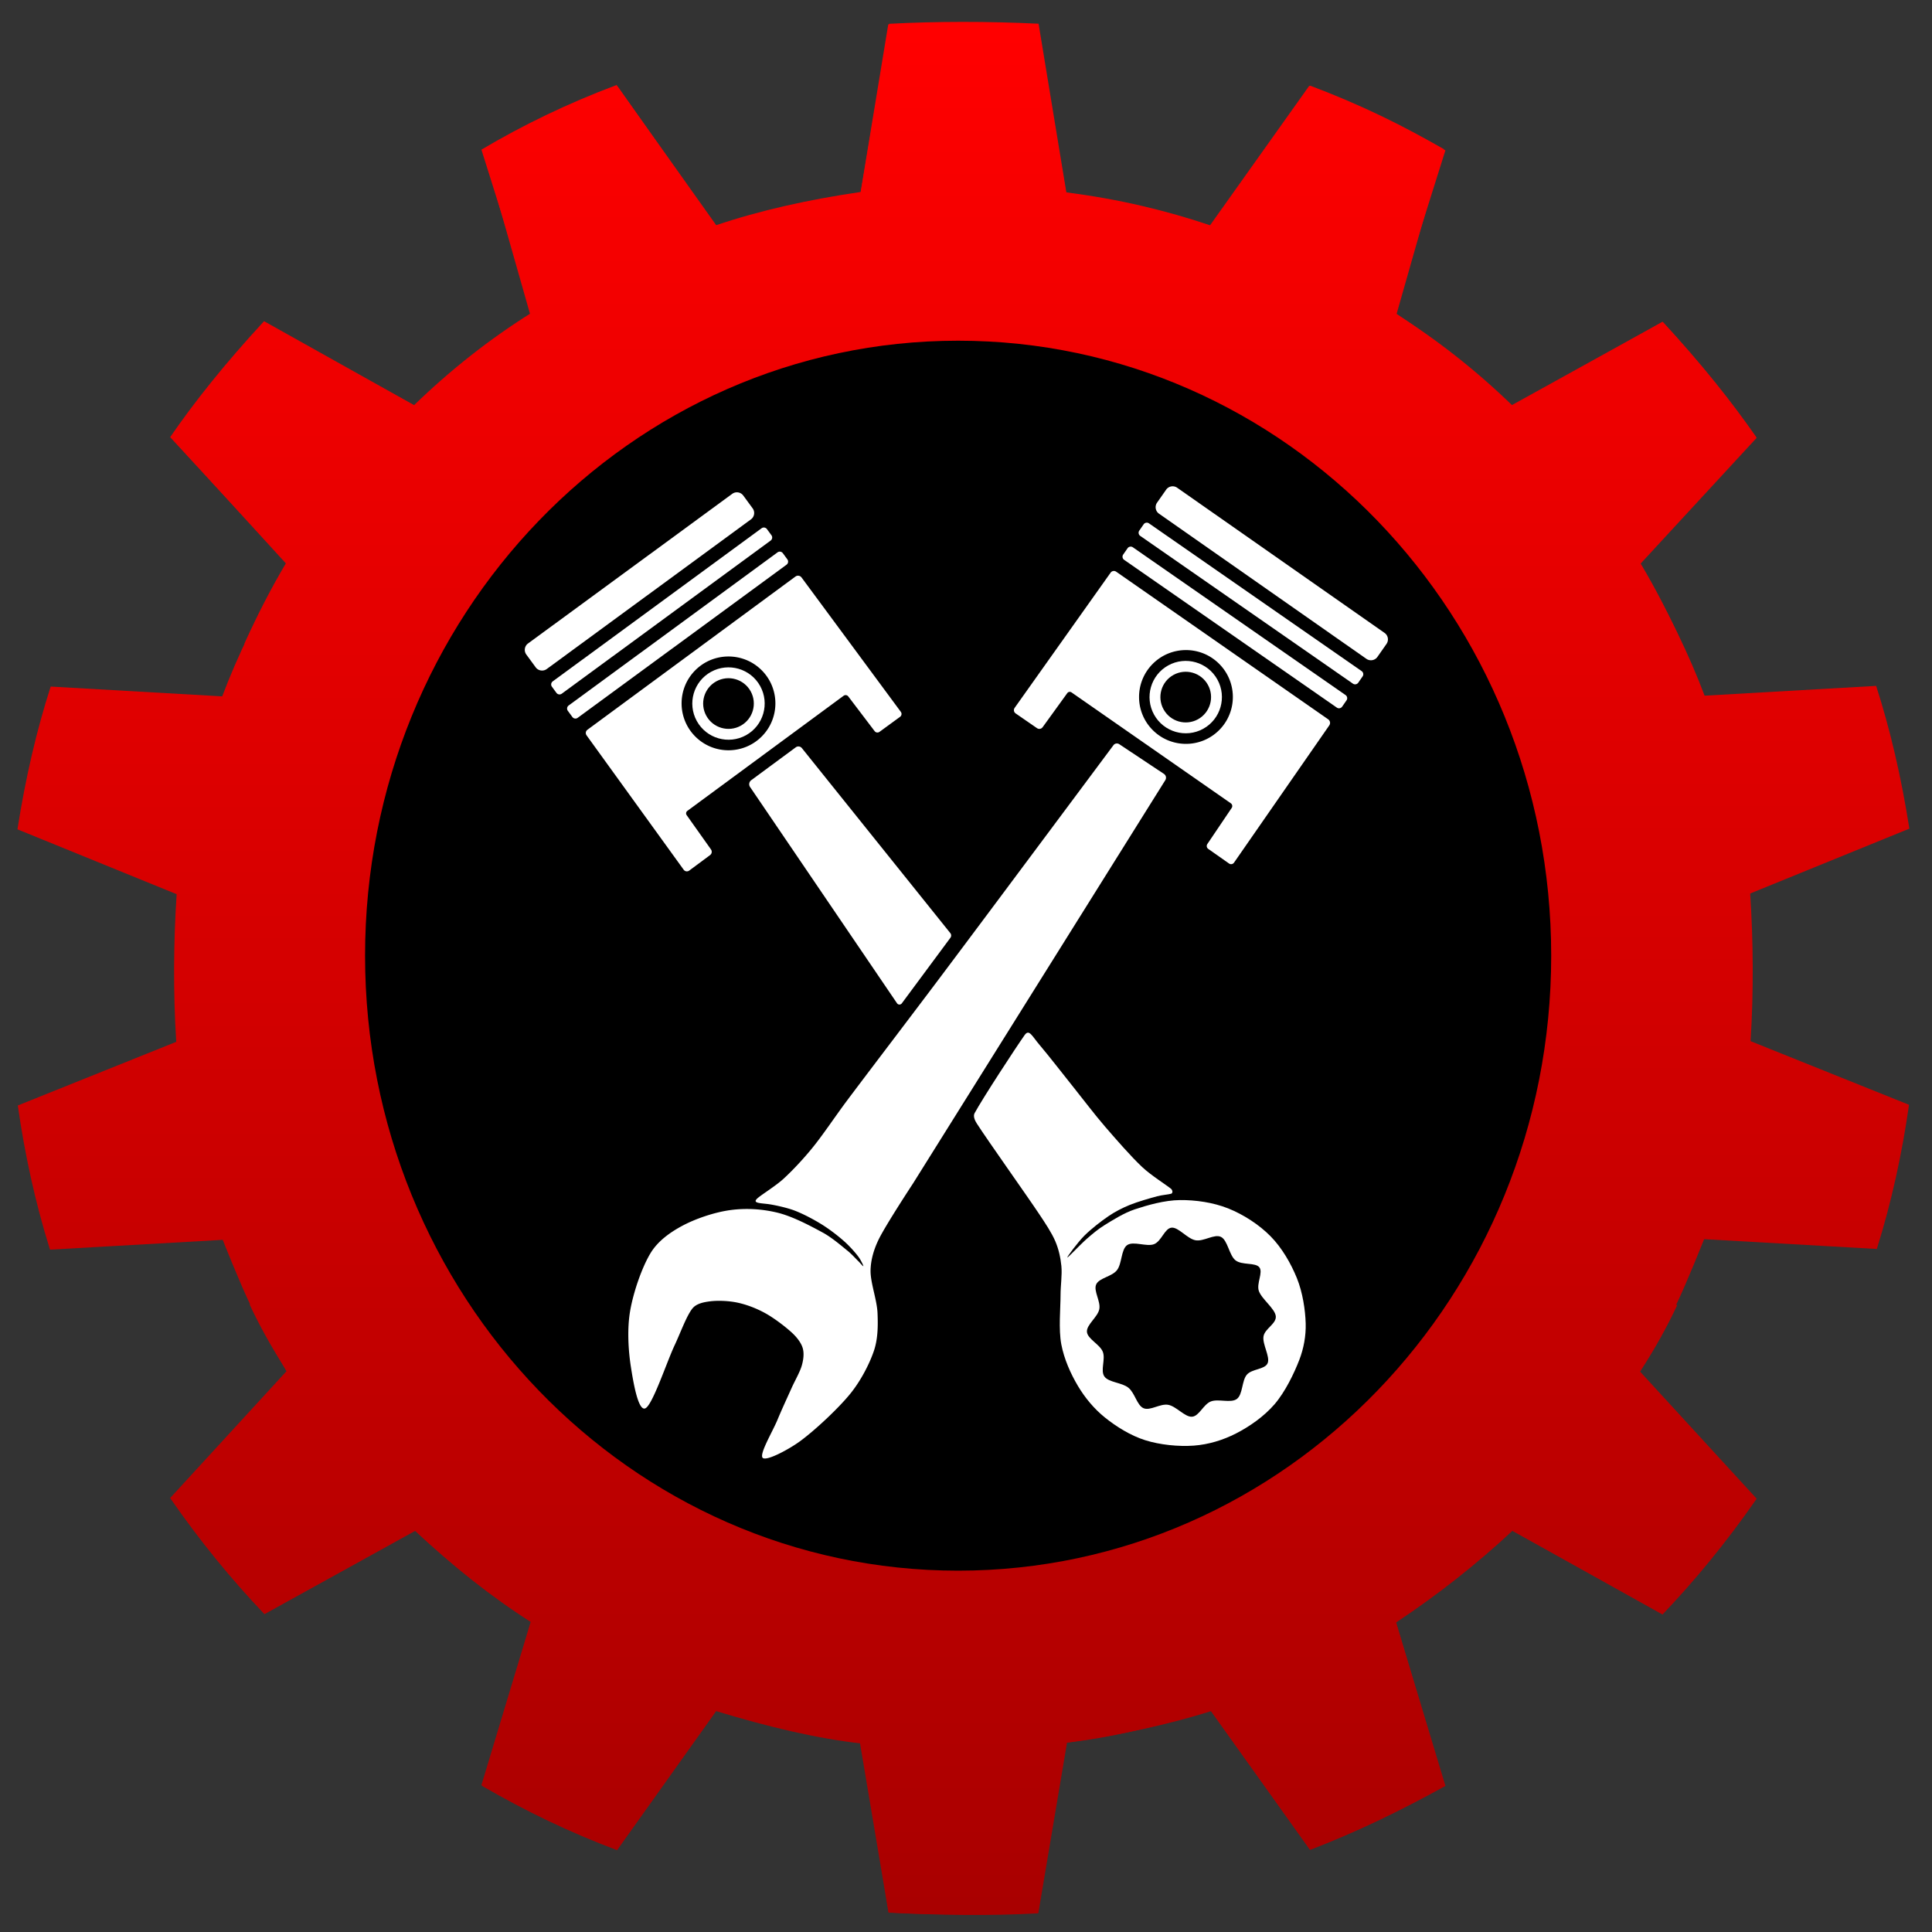 <?xml version="1.0" encoding="UTF-8"?>
<svg data-bbox="18.046 22.627 1958.549 1959.262" xmlns="http://www.w3.org/2000/svg" viewBox="0 0 2000 2000" fill-rule="evenodd" clip-rule="evenodd" stroke-linejoin="round" stroke-miterlimit="2" data-type="ugc">
    <rect x="0" y="0" width="2000" height="2000" fill="#333333" stroke="none"/>
    <g>
        <path d="m1518.68 751.815 250.23 7.116c-12.44-27.754-26.35-55.027-42.16-81.673l116.82-126.586c-24.65-35.827-55.48-74.477-94.57-116.762l-151.06 84.545c-36.4-35.248-76.05-66.676-119.29-93.656l51.47-163.63c-41.45-24.622-87.06-46.702-136.12-65.092l-99.58 141.394c-44.14-14.959-93.37-25.98-146.33-33.706l-28.55-169.332c-47.9-2.53-98.31-2.57-150.472-.08l-27.965 169.868c-53.098 6.715-100.747 18.287-144.713 33.117l-99.882-140.472c-44.764 17.246-90 38.31-135.248 63.61l47.268 166.074c-42.042 27.776-80.52 58.586-115.641 92.118L340.77 434.515c-29.869 32.454-61.417 70.251-94.036 115.713l116.717 127.945c-28.385 47.819-49.752 92.116-65.07 132.846l-172.745-9.868c-14.068 43.623-25.287 91.605-33.459 143.755l160.3 65.314c-3.155 48.78-3.525 98.37-.402 148.7L92.536 1223c6.936 48.8 17.489 97.54 32.413 145.18l173.94-9.88s17.449 44.15 28.267 66.41c10.819 22.26 36.644 67.15 36.644 67.15l-116.686 127.36c27.576 40.37 58.992 79.23 93.91 115.96l151.743-83.85c37.708 35.55 76.552 66.45 116.687 91.96l-49.238 164.95c43.221 25.15 88.237 46.84 135.806 64.67l99.758-140.04c52.547 15.93 101.236 27.58 146.564 32.67l27.16 170.08c51.056 2.85 101.316 3.57 150.666.88l28.94-171.97c52.89-7.38 102.98-18.36 144.97-31.62l99.93 139.67c45.13-17.4 90.01-38.85 136.16-64.36l-49.68-164.62c42.2-28.01 81.63-59.19 117.13-92.28l151.14 84.28c32.15-33.82 63.76-71.89 94.81-116.62L1726.17 1491c15.54-23.99 27.83-46.37 37.48-67.2l-253.39 6.77m0 0c-9.07 12.63-27.21 37.91-43.13 54.87-16.2 17.26-35.17 33.48-54.06 48.68-19.01 15.3-38.91 30.42-60.01 43.12-23.33 14.04-52.15 29.92-79.94 41.11-29.89 12.03-65.85 23.65-99.39 31.07-33.42 7.4-71.18 11.64-101.8 13.45-27.28 1.61-54.79.54-81.931-2.57-30.322-3.48-70.842-10.67-100.005-18.3-25.751-6.74-50.65-16.68-74.973-27.49-25.842-11.49-55.577-26.08-80.08-41.44-23.717-14.86-46.216-32.9-66.939-50.69-20.287-17.4-40.162-37-57.397-56-16.58-18.28-32.109-37.62-46.011-58.01-14.479-21.23-29.316-47.5-40.865-69.42-10.612-20.14-20.449-41.85-28.429-62.09-7.637-19.38-15.209-38.99-19.449-59.39-5.344-25.7-10.394-66.26-12.615-94.84-1.978-25.45-2.406-51.11-.709-76.59 1.718-25.79 6.378-55.163 11.015-78.122 4.089-20.242 10.116-40.094 16.81-59.63 6.887-20.101 14.967-41.258 24.514-60.974 10.811-22.329 25.895-50.573 40.356-72.995 13.925-21.591 30.305-42.462 46.411-61.537 15.688-18.58 31.961-36.854 50.222-52.912 20.358-17.9 47.638-38.368 71.921-54.491 23.608-15.675 47.977-30.521 73.777-42.245 27.69-12.583 62.049-24.795 92.362-33.25 29.286-8.168 61.543-14.034 89.521-17.481 25.944-3.197 52.244-4.608 78.344-3.203 32.01 1.722 82.72 7.865 113.73 13.537 24.66 4.509 48.76 12.039 72.36 20.493 25.68 9.201 57.88 22.709 81.75 34.715 21.41 10.771 42.03 23.453 61.46 37.324 19.42 13.87 39.02 30.982 55.07 45.898 14.65 13.614 28.46 28.487 41.22 43.595 12.65 14.984 27.76 36.364 35.31 47.053" fill="url(#8452d877-8b13-49b9-b306-a39323752915)" transform="translate(-76.689 -112.85)scale(1.028)"/>
        <path d="m1518.68 751.815 250.23 7.116c-12.44-27.754-26.35-55.027-42.16-81.673l116.82-126.586c-24.65-35.827-55.48-74.477-94.57-116.762l-151.06 84.545c-36.4-35.248-76.05-66.676-119.29-93.656l51.47-163.63c-41.45-24.622-87.06-46.702-136.12-65.092l-99.58 141.394c-44.14-14.959-93.37-25.98-146.33-33.706l-28.55-169.332c-47.9-2.53-98.31-2.57-150.472-.08l-27.965 169.868c-53.098 6.715-100.747 18.287-144.713 33.117l-99.882-140.472c-44.764 17.246-90 38.31-135.248 63.61l47.268 166.074c-42.042 27.776-80.52 58.586-115.641 92.118L340.77 434.515c-29.869 32.454-61.417 70.251-94.036 115.713l116.717 127.945c-28.385 47.819-49.752 92.116-65.07 132.846l-172.745-9.868c-14.068 43.623-25.287 91.605-33.459 143.755l160.3 65.314c-3.155 48.78-3.525 98.37-.402 148.7L92.536 1223c6.936 48.8 17.489 97.54 32.413 145.18l173.94-9.88s17.449 44.15 28.267 66.41c10.819 22.26 36.644 67.15 36.644 67.15l-116.686 127.36c27.576 40.37 58.992 79.23 93.91 115.96l151.743-83.85c37.708 35.55 76.552 66.45 116.687 91.96l-49.238 164.95c43.221 25.15 88.237 46.84 135.806 64.67l99.758-140.04c52.547 15.93 101.236 27.58 146.564 32.67l27.16 170.08c51.056 2.85 101.316 3.57 150.666.88l28.94-171.97c52.89-7.38 102.98-18.36 144.97-31.62l99.93 139.67c45.13-17.4 90.01-38.85 136.16-64.36l-49.68-164.62c42.2-28.01 81.63-59.19 117.13-92.28l151.14 84.28c32.15-33.82 63.76-71.89 94.81-116.62L1726.17 1491c15.54-23.99 27.83-46.37 37.48-67.2l-253.39 6.77m0 0c-9.07 12.63-27.21 37.91-43.13 54.87-16.2 17.26-35.17 33.48-54.06 48.68-19.01 15.3-38.91 30.42-60.01 43.12-23.33 14.04-52.15 29.92-79.94 41.11-29.89 12.03-65.85 23.65-99.39 31.07-33.42 7.4-71.18 11.64-101.8 13.45-27.28 1.61-54.79.54-81.931-2.57-30.322-3.48-70.842-10.67-100.005-18.3-25.751-6.74-50.65-16.68-74.973-27.49-25.842-11.49-55.577-26.08-80.08-41.44-23.717-14.86-46.216-32.9-66.939-50.69-20.287-17.4-40.162-37-57.397-56-16.58-18.28-32.109-37.62-46.011-58.01-14.479-21.23-29.316-47.5-40.865-69.42-10.612-20.14-20.449-41.85-28.429-62.09-7.637-19.38-15.209-38.99-19.449-59.39-5.344-25.7-10.394-66.26-12.615-94.84-1.978-25.45-2.406-51.11-.709-76.59 1.718-25.79 6.378-55.163 11.015-78.122 4.089-20.242 10.116-40.094 16.81-59.63 6.887-20.101 14.967-41.258 24.514-60.974 10.811-22.329 25.895-50.573 40.356-72.995 13.925-21.591 30.305-42.462 46.411-61.537 15.688-18.58 31.961-36.854 50.222-52.912 20.358-17.9 47.638-38.368 71.921-54.491 23.608-15.675 47.977-30.521 73.777-42.245 27.69-12.583 62.049-24.795 92.362-33.25 29.286-8.168 61.543-14.034 89.521-17.481 25.944-3.197 52.244-4.608 78.344-3.203 32.01 1.722 82.72 7.865 113.73 13.537 24.66 4.509 48.76 12.039 72.36 20.493 25.68 9.201 57.88 22.709 81.75 34.715 21.41 10.771 42.03 23.453 61.46 37.324 19.42 13.87 39.02 30.982 55.07 45.898 14.65 13.614 28.46 28.487 41.22 43.595 12.65 14.984 27.76 36.364 35.31 47.053" fill="url(#2387925e-ff1a-414c-8cc5-16c41f481e52)" transform="matrix(-1.028 0 0 1.028 2071.33 -113.56)"/>
        <path d="M1605.79 989.319c0 351.6-274.869 636.627-613.937 636.627s-613.937-285.028-613.937-636.627c0-351.6 274.869-636.627 613.937-636.627S1605.79 637.72 1605.79 989.319"/>
        <path d="m1435.303 666.588-9.4 13.429c-2.593 3.705-7.707 4.608-11.414 2.014l-214.696-150.275c-3.697-2.587-4.6-7.702-2.006-11.407l9.399-13.429c2.593-3.705 7.708-4.608 11.405-2.02l214.697 150.274a8.2 8.2 0 0 1 2.015 11.414" fill="#ffffff"/>
        <path d="m769.438 512.996 9.689 13.221a8.2 8.2 0 0 1-1.768 11.455L565.98 692.574c-3.64 2.668-8.772 1.877-11.446-1.772l-9.688-13.221c-2.674-3.648-1.883-8.782 1.757-11.45l211.38-154.901a8.2 8.2 0 0 1 11.456 1.766" fill="#ffffff"/>
        <path d="m1410.557 700.227-4.514 6.497a3.955 3.955 0 0 1-5.507.991l-220.154-152.95a3.955 3.955 0 0 1-.992-5.507l4.514-6.497a3.955 3.955 0 0 1 5.506-.99l220.154 152.95a3.955 3.955 0 0 1 .993 5.506" fill="#ffffff"/>
        <path d="m793.922 547.705 4.678 6.38a3.955 3.955 0 0 1-.852 5.53l-216.2 158.49a3.955 3.955 0 0 1-5.529-.852l-4.677-6.38a3.955 3.955 0 0 1 .852-5.53l216.2-158.489a3.955 3.955 0 0 1 5.528.851" fill="#ffffff"/>
        <path d="m810.402 572.673 4.678 6.38a3.955 3.955 0 0 1-.852 5.53l-216.2 158.49a3.955 3.955 0 0 1-5.529-.852l-4.677-6.38a3.955 3.955 0 0 1 .852-5.53l216.2-158.489a3.955 3.955 0 0 1 5.528.851" fill="#ffffff"/>
        <path d="m1393.9 725.023-4.513 6.497a3.955 3.955 0 0 1-5.507.991l-220.154-152.95a3.955 3.955 0 0 1-.992-5.507l4.514-6.497a3.955 3.955 0 0 1 5.506-.99l220.154 152.95a3.955 3.955 0 0 1 .993 5.506" fill="#ffffff"/>
        <path d="M772.25 761.11c-18.104 9.998-40.918 3.417-50.915-14.686s-3.417-40.917 14.686-50.914 40.917-3.417 50.914 14.686 3.417 40.917-14.686 50.914m-5.435-9.84c-12.672 6.999-28.642 2.393-35.64-10.28s-2.393-28.642 10.28-35.64 28.642-2.393 35.64 10.28 2.393 28.642-10.28 35.64" fill="#ffffff"/>
        <path d="M1245.575 754.434c-18.103 9.998-40.917 3.417-50.915-14.686s-3.417-40.917 14.686-50.915 40.917-3.417 50.915 14.686 3.417 40.917-14.686 50.915m-5.434-9.84c-12.673 6.999-28.643 2.392-35.641-10.28-6.999-12.673-2.392-28.643 10.28-35.641 12.673-6.999 28.643-2.392 35.641 10.28 6.999 12.673 2.392 28.643-10.28 35.641" fill="#ffffff"/>
        <path d="m830.093 774.434 153.686 191.542a3.934 3.934 0 0 1 .093 4.78l-50.33 67.915a3.04 3.04 0 0 1-2.506 1.233 3.03 3.03 0 0 1-2.452-1.336l-152.11-223.864a5.163 5.163 0 0 1 1.204-7.055l46.12-34.034a4.583 4.583 0 0 1 6.295.82" fill="#ffffff"/>
        <path d="M1152.627 771.437a4.454 4.454 0 0 1 6.034-1.049l46.267 30.755a4.745 4.745 0 0 1 1.388 6.472l-261.074 417.358s-28.246 42.947-35.587 57.985c-4.871 9.971-8.276 21.104-8.456 32.206-.207 12.725 6.64 30.293 7.215 44.17.542 13.085.447 26.705-3.765 39.102-4.743 13.96-13.92 31.486-24.688 44.653-12.76 15.594-36.797 37.92-51.866 48.94-11.352 8.296-34.663 20.836-38.545 17.146-3.882-3.7 10.28-27.271 15.254-39.298 4.583-11.08 10.376-23.447 14.592-32.873 3.538-7.915 8.777-16.765 10.702-23.694 1.595-5.746 2.504-12.294.843-17.865-1.662-5.561-6.196-11.235-10.81-15.532-6.419-5.983-18.29-15.152-27.707-20.384-8.983-4.996-19.227-8.943-28.796-11.01-9.336-2.014-20.816-2.384-28.619-1.387-6.493.833-14.094 2.282-18.2 7.38-6.113 7.597-12.456 25.37-18.473 38.157-8.105 17.218-22.63 61.347-30.157 65.15-7.526 3.814-12.673-27.517-15.001-42.288-2.646-16.787-4.17-39.216-.871-58.407 3.394-19.747 12.32-45.414 21.236-60.073 7.383-12.13 19.758-21.093 32.254-27.846 13.661-7.391 33.232-14.145 49.71-16.457 16.247-2.282 33.206-1.296 49.155 2.56 16.055 3.874 35.031 14.113 47.171 20.712 9.33 5.068 19.538 13.918 25.669 18.852 4.017 3.238 8.41 8.12 11.114 10.763 1.717 1.675 4.975 5.643 5.115 5.057.14-.576-2.382-5.726-4.277-8.532-2.896-4.307-9.647-11.893-15.331-16.97-6.466-5.778-15.146-12.51-23.462-17.692-8.56-5.314-19.195-10.885-27.897-14.247-8.18-3.166-22.366-6.229-28.742-6.938-8.652-.956-14.564-1.131-10.469-5.325 3.393-3.474 19.144-13.003 27.632-20.816 9.61-8.83 20.78-20.815 30.03-32.215 11.003-13.558 23.81-32.894 35.987-49.145 22.185-29.615 64.881-85.565 97.12-128.491 35.546-47.316 85.987-115.042 116.115-155.42a87343 87343 0 0 0 62.19-83.464" fill="#ffffff"/>
        <g transform="translate(-74.896 -118.326)scale(1.028)">
            <path d="m1411.46 845.533-95.97 138.271a3.54 3.54 0 0 1-4.95.879l-21.02-14.759a3.53 3.53 0 0 1-.89-4.862l24.48-36.288a3.494 3.494 0 0 0-.9-4.81l-160.24-111.556a3.2 3.2 0 0 0-4.42.751l-24.78 34.251a4.08 4.08 0 0 1-5.63.968l-21.59-14.902a3.92 3.92 0 0 1-1.64-2.559 3.9 3.9 0 0 1 .67-2.966l96.69-136.216a3.996 3.996 0 0 1 5.54-.965l213.56 148.697a4.367 4.367 0 0 1 1.09 6.066m-110.79 4.659c18.35-18.523 18.2-48.454-.32-66.797-18.52-18.344-48.46-18.199-66.8.324s-18.2 48.454.33 66.797c18.52 18.344 48.45 18.199 66.79-.324"/>
            <clipPath id="95894952-f479-4a2f-bafb-34b2ed9062ab">
                <path d="m1411.46 845.533-95.97 138.271a3.54 3.54 0 0 1-4.95.879l-21.02-14.759a3.53 3.53 0 0 1-.89-4.862l24.48-36.288a3.494 3.494 0 0 0-.9-4.81l-160.24-111.556a3.2 3.2 0 0 0-4.42.751l-24.78 34.251a4.08 4.08 0 0 1-5.63.968l-21.59-14.902a3.92 3.92 0 0 1-1.64-2.559 3.9 3.9 0 0 1 .67-2.966l96.69-136.216a3.996 3.996 0 0 1 5.54-.965l213.56 148.697a4.367 4.367 0 0 1 1.09 6.066m-110.79 4.659c18.35-18.523 18.2-48.454-.32-66.797-18.52-18.344-48.46-18.199-66.8.324s-18.2 48.454.33 66.797c18.52 18.344 48.45 18.199 66.79-.324"/>
            </clipPath>
            <g clip-path="url(#95894952-f479-4a2f-bafb-34b2ed9062ab)">
                <path d="m1117.144 848.38-21.587-14.901a3.92 3.92 0 0 1-1.644-2.559 3.96 3.96 0 0 1 .662-2.967l96.699-136.216a3.99 3.99 0 0 1 5.535-.966l213.566 148.699a4.36 4.36 0 0 1 1.09 6.066l-95.97 138.27a3.54 3.54 0 0 1-2.286 1.47 3.57 3.57 0 0 1-2.666-.59l-21.013-14.759a3.523 3.523 0 0 1-.895-4.862l24.525-36.366a3.39 3.39 0 0 0-.866-4.679l-160.39-111.658a3.11 3.11 0 0 0-4.3.73l-24.827 34.32a4.085 4.085 0 0 1-5.633.969m183.534 1.815c18.338-18.523 18.202-48.454-.32-66.797-18.523-18.345-48.457-18.2-66.805.323-18.338 18.523-18.201 48.454.321 66.798 18.533 18.344 48.457 18.199 66.804-.324" fill="#ffffff"/>
            </g>
        </g>
        <path d="M1376.058 750.724a4.36 4.36 0 0 0-1.091-6.066c-26.665-18.568-194.231-135.24-219.714-152.983a3.99 3.99 0 0 0-5.538.965l-99.525 140.2a3.94 3.94 0 0 0 .975 5.526l22.373 15.445a4.09 4.09 0 0 0 5.636-.968l25.584-35.369a3.2 3.2 0 0 1 4.422-.751L1274.047 831.5a3.487 3.487 0 0 1 .897 4.81l-25.273 37.461a3.53 3.53 0 0 0 .898 4.862l21.766 15.284a3.54 3.54 0 0 0 4.948-.88z" fill="none"/>
        <path d="M1262.103 755.614c-18.857 19.04-49.623 19.19-68.664.333-19.04-18.856-19.189-49.623-.333-68.663s49.623-19.19 68.664-.333c19.04 18.856 19.189 49.623.333 68.663m0 0c-18.857 19.04-49.623 19.19-68.664.333-19.04-18.856-19.189-49.623-.333-68.663s49.623-19.19 68.664-.333c19.04 18.856 19.189 49.623.333 68.663" fill="none"/>
        <g transform="translate(-74.896 -118.326)scale(1.028)">
            <path d="m879.99 696.587 100.016 135.371a3.54 3.54 0 0 1-.76 4.968l-20.74 15.149a3.53 3.53 0 0 1-4.892-.716l-26.475-34.86a3.486 3.486 0 0 0-4.843-.698L765.094 931.599a3.2 3.2 0 0 0-.713 4.428l24.452 34.482a4.09 4.09 0 0 1-.897 5.648l-21.058 15.64a3.94 3.94 0 0 1-5.545-.856l-97.836-135.398a3.99 3.99 0 0 1 .868-5.553l209.531-154.323a4.36 4.36 0 0 1 6.094.92m-39.981 160.059c18.344-18.523 18.199-48.454-.324-66.798-18.523-18.343-48.453-18.198-66.797.325-18.344 18.522-18.199 48.453.324 66.797s48.454 18.198 66.797-.324"/>
            <clipPath id="5da71430-2020-49fd-bdfe-f89a27a75246">
                <path d="m879.99 696.587 100.016 135.371a3.54 3.54 0 0 1-.76 4.968l-20.74 15.149a3.53 3.53 0 0 1-4.892-.716l-26.475-34.86a3.486 3.486 0 0 0-4.843-.698L765.094 931.599a3.2 3.2 0 0 0-.713 4.428l24.452 34.482a4.09 4.09 0 0 1-.897 5.648l-21.058 15.64a3.94 3.94 0 0 1-5.545-.856l-97.836-135.398a3.99 3.99 0 0 1 .868-5.553l209.531-154.323a4.36 4.36 0 0 1 6.094.92m-39.981 160.059c18.344-18.523 18.199-48.454-.324-66.798-18.523-18.343-48.453-18.198-66.797.325-18.344 18.522-18.199 48.453.324 66.797s48.454 18.198 66.797-.324"/>
            </clipPath>
            <g clip-path="url(#5da71430-2020-49fd-bdfe-f89a27a75246)">
                <path d="m761.335 990.945-97.837-135.4a3.99 3.99 0 0 1 .869-5.552l209.531-154.324a4.36 4.36 0 0 1 6.095.92L980.009 831.96a3.545 3.545 0 0 1-.76 4.968l-20.74 15.15a3.53 3.53 0 0 1-4.892-.716l-26.532-34.935a3.39 3.39 0 0 0-4.712-.679L765.027 931.652a3.114 3.114 0 0 0-.693 4.309l24.502 34.552a4.09 4.09 0 0 1-.898 5.647L766.88 991.8a3.94 3.94 0 0 1-5.545-.855m78.676-134.296c18.344-18.523 18.2-48.454-.324-66.799-18.522-18.343-48.453-18.197-66.797.325-18.344 18.523-18.199 48.454.324 66.798 18.523 18.343 48.454 18.198 66.797-.324" fill="#ffffff"/>
            </g>
        </g>
        <path d="M829.6 597.619a4.36 4.36 0 0 0-6.094-.92l-215.57 158.77a3.99 3.99 0 0 0-.868 5.554l100.698 139.36a3.94 3.94 0 0 0 5.545.856l21.825-16.21a4.09 4.09 0 0 0 .898-5.648l-25.25-35.608a3.2 3.2 0 0 1 .712-4.429c19.202-14.144 141.717-104.39 161.74-119.141a3.487 3.487 0 0 1 4.844.699l27.331 35.987a3.53 3.53 0 0 0 4.892.715l21.478-15.687a3.54 3.54 0 0 0 .76-4.968z" fill="none"/>
        <path d="M788.575 762.247c-18.856 19.04-49.623 19.19-68.663.333-19.04-18.856-19.19-49.623-.333-68.663 18.856-19.04 49.623-19.19 68.663-.333 19.04 18.856 19.19 49.623.333 68.663m0 0c-18.856 19.04-49.623 19.19-68.663.333-19.04-18.856-19.19-49.623-.333-68.663 18.856-19.04 49.623-19.19 68.663-.333 19.04 18.856 19.19 49.623.333 68.663" fill="none"/>
        <path d="M1060.627 1071.606c-9.343 13.219-43.491 65.5-51.735 80.733-1.727 3.177.288 7.576 2.24 10.619 11.123 17.382 50.945 73.312 64.503 93.644 6.086 9.139 12.962 19.346 16.817 28.34 3.454 8.08 5.417 16.869 6.27 25.627.905 9.272-.832 20.013-.842 30.025-.01 13.538-2.2 35.485.801 51.17 2.889 15.142 9.663 30.345 17.167 42.927 7.308 12.274 16.714 23.622 27.826 32.596 11.595 9.364 26.51 18.75 41.734 23.57 15.367 4.862 34.775 6.785 50.46 5.623 15.112-1.11 30.191-5.674 43.667-12.582 13.919-7.134 28.988-17.588 39.874-30.231 10.906-12.675 20.22-31.887 25.585-45.815 4.605-11.934 7.01-25 6.65-37.787-.4-14.093-3.124-32.081-9.066-46.832-6.064-15.05-15.46-31.424-27.312-43.471-11.852-12.048-28.165-22.553-43.8-28.803-15.645-6.24-33.89-8.82-50.019-8.655-15.923.154-33.767 5.294-46.791 9.621-11.174 3.711-23.046 11.277-31.321 16.355-6.559 4.03-12.48 9.066-18.287 14.123-6.414 5.582-19.747 19.87-20.189 19.346-.431-.535 10.855-15.779 17.588-22.512 7.134-7.154 17.434-15.11 25.267-20.425 6.774-4.594 14.144-8.367 21.73-11.461 8.347-3.402 21.196-7.031 28.381-8.974 4.8-1.295 12.048-1.86 14.69-2.683.801-.246 1.212-1.387 1.16-2.23-.04-.843-.616-2.18-1.448-2.848-5.233-4.235-20.847-14.01-29.944-22.583-11.43-10.783-26.798-28.371-38.599-42.074-11.184-13.003-21.463-26.767-32.184-40.15-11.174-13.94-26.675-33.994-34.827-43.482-8.439-9.817-11.225-17.557-16.046-10.721" fill="none"/>
        <path d="M1212.771 1270.86c-7.133.678-10.413 14.072-18.07 17.084-7.669 3.012-21.474-3.505-27.878.987s-5.232 19.191-10.578 25.965c-5.334 6.774-18.43 7.977-21.473 14.69-3.043 6.722 4.81 17.443 3.207 25.636-1.593 8.193-13.394 16.149-12.787 23.509s13.414 12.941 16.426 20.64c3.022 7.7-2.765 19.367 1.655 25.575 4.42 6.199 18.112 6.168 24.866 11.637 6.753 5.478 8.809 18.245 15.665 21.196 6.857 2.94 17.126-4.986 25.493-3.526 8.367 1.47 17.372 12.9 24.722 12.325s11.656-12.726 19.386-15.79 20.754 2.036 26.973-2.59c6.23-4.625 5.047-18.965 10.362-25.133 5.304-6.167 18.616-5.242 21.494-11.852 2.878-6.63-5.654-19.757-4.245-27.867 1.387-8.018 13.517-13.003 12.705-20.836-.812-7.843-14.73-17.783-17.568-26.202-2.58-7.7 4.606-19.068.576-24.341-4.02-5.263-18.092-2.036-24.701-7.278-6.62-5.253-8.07-20.744-14.987-24.208-6.908-3.464-17.948 5.016-26.49 3.413s-17.609-13.702-24.753-13.034" fill="none"/>
        <path d="M1060.63 1071.6c4.82-6.83 7.61.91 16.05 10.73 8.14 9.49 23.65 29.54 34.82 43.48 10.73 13.39 21 27.15 32.19 40.15 11.8 13.7 27.17 31.3 38.59 42.07 9.1 8.58 24.72 18.35 29.95 22.59.83.67 1.4 2 1.45 2.85.05.84-.36 1.98-1.16 2.23-2.64.82-9.89 1.38-14.69 2.68-7.18 1.95-20.03 5.57-28.39 8.98-7.58 3.09-14.94 6.86-21.72 11.45-7.83 5.32-18.13 13.28-25.28 20.43-6.72 6.74-18.01 21.98-17.57 22.51.43.53 13.77-13.76 20.18-19.34 5.81-5.06 11.73-10.09 18.29-14.13 8.27-5.08 20.15-12.64 31.32-16.35 13.02-4.33 30.87-9.47 46.79-9.62 16.13-.17 34.38 2.41 50.02 8.65 15.63 6.25 31.95 16.76 43.8 28.81 11.86 12.04 21.25 28.42 27.31 43.47 5.94 14.75 8.66 32.73 9.07 46.83.36 12.78-2.05 25.85-6.65 37.78-5.37 13.94-14.68 33.15-25.59 45.82-10.88 12.64-25.95 23.1-39.87 30.23-13.48 6.91-28.56 11.47-43.67 12.59-15.69 1.16-35.09-.76-50.46-5.63-15.23-4.82-30.14-14.21-41.73-23.57-11.12-8.97-20.52-20.32-27.83-32.59-7.5-12.59-14.28-27.79-17.17-42.93-2.99-15.68-.8-37.64-.8-51.17.01-10.01 1.75-20.75.85-30.03-.85-8.75-2.82-17.54-6.28-25.63-3.85-8.99-10.72-19.2-16.82-28.34-13.55-20.33-53.38-76.26-64.5-93.64-1.95-3.05-3.96-7.44-2.24-10.62 8.25-15.23 42.39-67.51 51.74-80.74m152.15 199.27c-7.14.67-10.42 14.06-18.08 17.07-7.66 3.02-21.46-3.49-27.87 1s-5.24 19.18-10.58 25.96c-5.34 6.77-18.43 7.97-21.47 14.69-3.05 6.72 4.8 17.45 3.21 25.64-1.6 8.19-13.4 16.15-12.8 23.51.61 7.35 13.42 12.94 16.43 20.64 3.02 7.7-2.76 19.37 1.66 25.57s18.11 6.17 24.86 11.64c6.76 5.47 8.81 18.24 15.67 21.19 6.86 2.94 17.12-4.99 25.49-3.52s17.37 12.9 24.72 12.32c7.35-.57 11.66-12.72 19.39-15.78 7.72-3.07 20.75 2.02 26.97-2.6 6.23-4.62 5.05-18.97 10.36-25.13 5.31-6.17 18.62-5.24 21.5-11.86 2.87-6.62-5.66-19.75-4.25-27.86 1.39-8.02 13.52-13 12.71-20.84s-14.74-17.78-17.57-26.2c-2.58-7.69 4.6-19.07.58-24.34s-18.09-2.04-24.71-7.28c-6.61-5.25-8.07-20.74-14.98-24.21-6.91-3.46-17.95 5.02-26.49 3.42s-17.61-13.71-24.75-13.03" fill="#ffffff"/>
        <defs>
            <linearGradient gradientTransform="rotate(89.919 454.76 592.093)scale(1901.252)" gradientUnits="userSpaceOnUse" y2="0" x2="1" y1="0" x1="0" id="8452d877-8b13-49b9-b306-a39323752915">
                <stop offset="0" stop-color="#ff0000"/>
                <stop offset="1" stop-color="#a90000"/>
            </linearGradient>
            <linearGradient gradientTransform="rotate(89.919 454.76 592.093)scale(1901.252)" gradientUnits="userSpaceOnUse" y2="0" x2="1" y1="0" x1="0" id="2387925e-ff1a-414c-8cc5-16c41f481e52">
                <stop offset="0" stop-color="#ff0000"/>
                <stop offset="1" stop-color="#a90000"/>
            </linearGradient>
        </defs>
    </g>
</svg>
